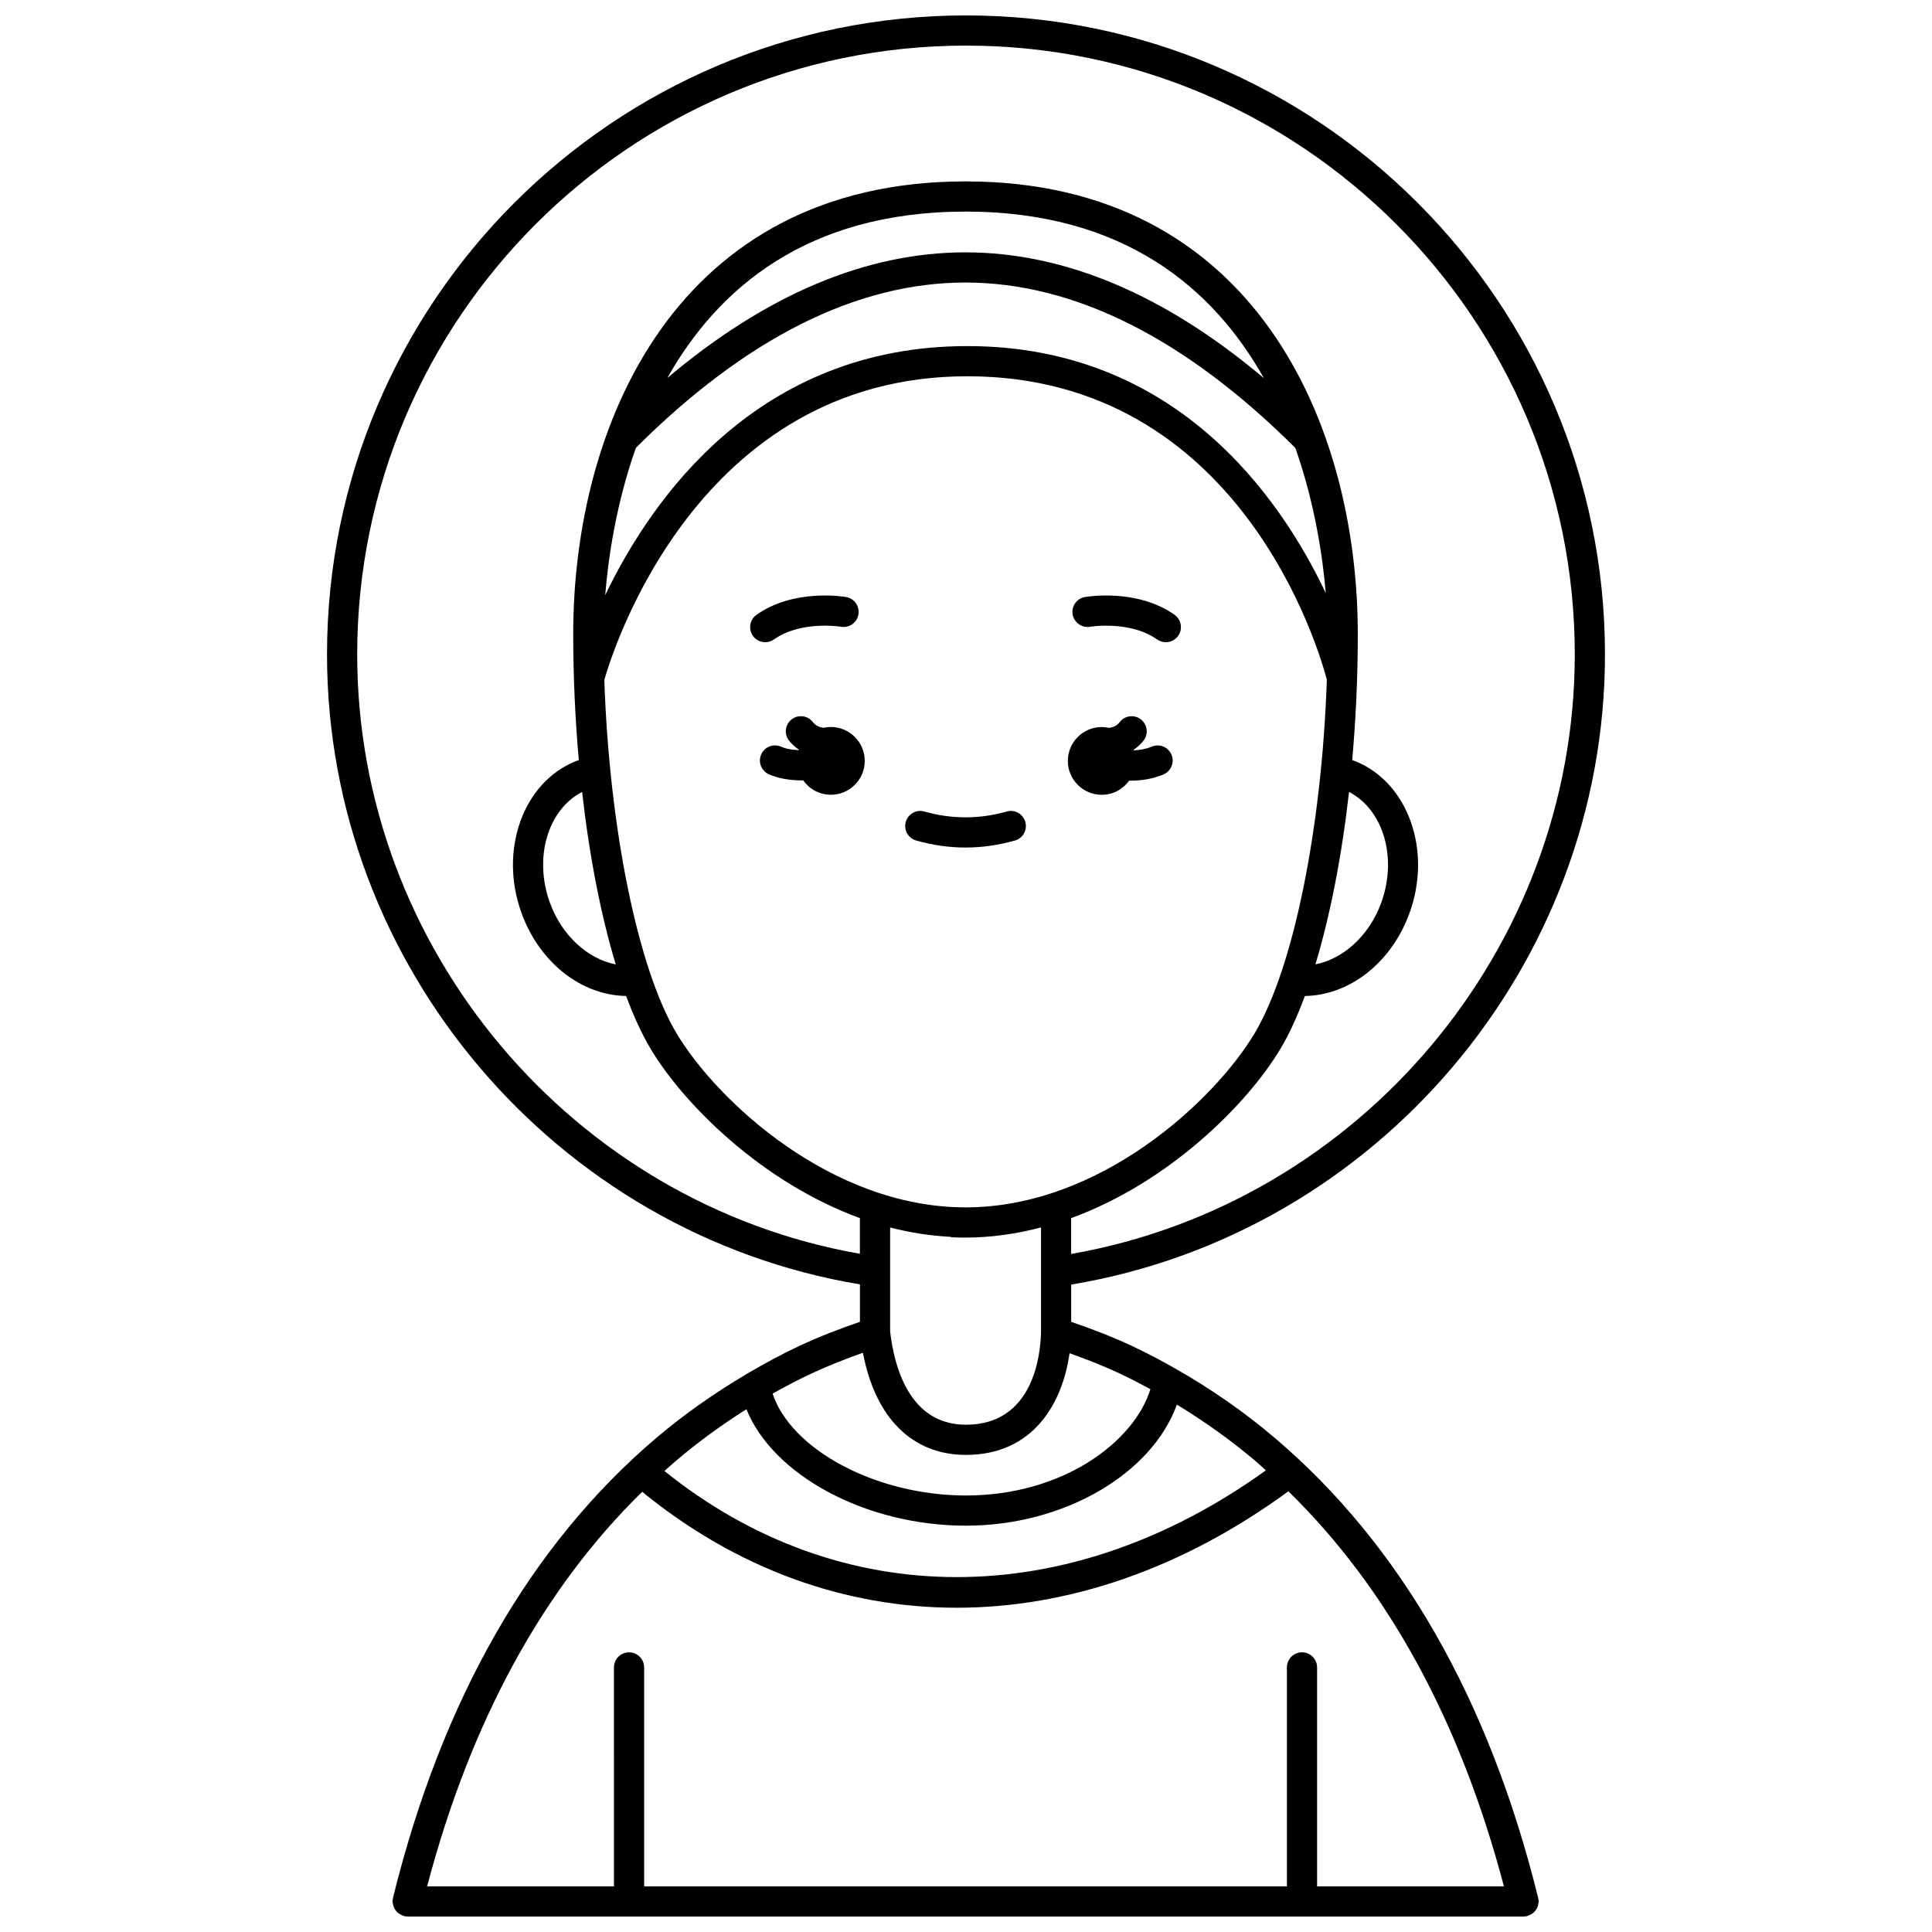 <?xml version="1.0" encoding="UTF-8"?>
<!-- Uploaded to: SVG Repo, www.svgrepo.com, Generator: SVG Repo Mixer Tools -->
<svg width="800px" height="800px" version="1.1" viewBox="144 144 512 512" xmlns="http://www.w3.org/2000/svg">
 <defs>
  <clipPath id="a">
   <path d="m230 148.09h340v503.81h-340z"/>
  </clipPath>
 </defs>
 <path d="m435.97 354.63c3.008 0 5.648-1.492 7.277-3.754 0.09 0 0.168 0.016 0.258 0.016 2.938 0 6.059-0.473 8.84-1.668 2.031-0.867 2.973-3.219 2.098-5.25-0.867-2.039-3.238-2.984-5.25-2.098-1.469 0.629-3.129 0.895-4.738 0.969-0.016-0.043-0.027-0.094-0.039-0.137 0.98-0.684 1.891-1.465 2.656-2.465 1.348-1.75 1.016-4.258-0.734-5.606-1.75-1.348-4.258-1.02-5.606 0.734-0.758 0.992-1.762 1.375-2.832 1.52-0.625-0.137-1.266-0.219-1.93-0.219-4.957 0-8.98 4.023-8.98 8.98 0 4.953 4.023 8.977 8.98 8.977z"/>
 <path d="m364.18 336.66c-0.664 0-1.309 0.082-1.93 0.219-1.066-0.145-2.07-0.527-2.832-1.52-1.344-1.746-3.852-2.082-5.606-0.734-1.75 1.348-2.082 3.859-0.734 5.606 0.766 0.996 1.68 1.773 2.66 2.461-0.012 0.031-0.02 0.066-0.031 0.102-1.691-0.059-3.383-0.32-4.691-0.906-2.027-0.906-4.387 0.008-5.281 2.019-0.902 2.016 0.004 4.383 2.019 5.281 2.594 1.16 5.727 1.625 8.746 1.625 0.121 0 0.23-0.016 0.352-0.02 1.625 2.309 4.297 3.828 7.336 3.828 4.957 0 8.98-4.023 8.98-8.98-0.008-4.961-4.027-8.98-8.988-8.98z"/>
 <path d="m432.89 310.1c0.109-0.02 10.547-1.727 17.766 3.363 0.699 0.492 1.504 0.73 2.301 0.73 1.254 0 2.496-0.586 3.269-1.695 1.273-1.805 0.84-4.297-0.965-5.574-9.969-7.031-23.195-4.797-23.75-4.703-2.172 0.383-3.613 2.445-3.242 4.617 0.383 2.176 2.488 3.629 4.621 3.262z"/>
 <path d="m346.8 314.19c0.797 0 1.598-0.238 2.301-0.73 7.172-5.055 17.52-3.402 17.762-3.363 2.199 0.359 4.242-1.074 4.621-3.246 0.387-2.176-1.066-4.25-3.242-4.629-0.559-0.098-13.777-2.328-23.75 4.703-1.805 1.273-2.238 3.766-0.965 5.574 0.781 1.102 2.016 1.691 3.273 1.691z"/>
 <path d="m386.8 366.75c4.344 1.23 8.75 1.855 13.082 1.855 4.336 0 8.746-0.625 13.082-1.855 2.125-0.602 3.359-2.812 2.754-4.934-0.602-2.129-2.828-3.371-4.934-2.754-7.269 2.055-14.543 2.055-21.812 0-2.106-0.617-4.34 0.629-4.934 2.754-0.598 2.121 0.637 4.332 2.762 4.934z"/>
 <g clip-path="url(#a)">
  <path d="m551.64 647.23c-0.016-0.098 0.012-0.188-0.012-0.281-12.98-52.566-36.457-93.578-69.789-121.88-8.137-6.914-16.883-12.977-26.062-18.207-0.125-0.09-0.25-0.156-0.387-0.23-3.731-2.109-7.516-4.117-11.391-5.934-5.16-2.41-10.598-4.519-16.125-6.398v-9.871c80.879-13.445 141.46-84.594 141.46-167 0-93.371-75.965-169.34-169.33-169.34-93.379 0-169.34 75.965-169.34 169.34 0 82.336 60.48 153.47 141.23 166.95v9.918c-5.465 1.859-10.875 3.961-16.078 6.394-4.562 2.125-9.012 4.551-13.406 7.117-0.27 0.129-0.52 0.266-0.746 0.449-8.258 4.883-16.223 10.445-23.73 16.801-33.332 28.309-56.809 69.316-69.789 121.89-0.023 0.098 0.004 0.188-0.012 0.281-0.039 0.227-0.137 0.438-0.137 0.676 0 0.156 0.07 0.285 0.09 0.438 0.02 0.168 0.059 0.32 0.098 0.484 0.082 0.348 0.188 0.672 0.359 0.98 0.074 0.145 0.172 0.266 0.27 0.395 0.199 0.281 0.41 0.527 0.676 0.746 0.145 0.121 0.297 0.207 0.457 0.309 0.277 0.168 0.551 0.312 0.867 0.406 0.094 0.031 0.164 0.098 0.262 0.121 0.293 0.074 0.582 0.102 0.871 0.109 0.02 0 0.035 0.012 0.051 0.012h295.8c0.02 0 0.035-0.012 0.051-0.012 0.289-0.008 0.578-0.035 0.871-0.109 0.098-0.023 0.164-0.094 0.262-0.121 0.316-0.102 0.59-0.238 0.867-0.406 0.16-0.102 0.316-0.188 0.457-0.309 0.266-0.219 0.477-0.469 0.68-0.746 0.094-0.133 0.188-0.25 0.27-0.395 0.168-0.309 0.277-0.633 0.359-0.98 0.039-0.164 0.078-0.316 0.098-0.484 0.016-0.148 0.09-0.281 0.09-0.438-0.016-0.242-0.113-0.449-0.152-0.676zm-239.14-384.53c29.117-29.055 58.484-43.812 87.305-43.828h0.039c28.832 0 58.246 14.766 87.43 43.832 5.199 14.758 7.266 28.941 8.07 38.477-12.234-25.801-39.977-65.465-95-65.465-55.406 0-83.586 40.234-95.957 66.008 0.766-9.539 2.809-23.973 8.113-39.023zm8.348-18.527c13.266-23.562 36.879-44.102 79.035-44.102 42.18 0 65.801 20.562 79.059 44.145-26.227-22.113-52.766-33.34-79.102-33.34h-0.043c-26.305 0.012-52.793 11.227-78.949 33.297zm180.66 109.7c9.066 4.676 12.918 17.434 8.492 29.469-3.188 8.672-10.047 14.789-17.406 16.227 3.91-12.918 6.984-28.613 8.914-45.695zm-194.33 45.703c-7.356-1.43-14.223-7.559-17.406-16.234-4.426-12.031-0.57-24.785 8.492-29.465 1.934 17.082 5.004 32.777 8.914 45.699zm-3.023-75.391c1.969-6.992 24.449-80.473 96.191-80.473 72.289 0 93.234 72.598 95.281 80.422-1.316 39.098-8.824 76.512-19.195 93.793-10.684 17.805-40.914 46.039-76.547 46.039-35.633 0-65.863-28.242-76.543-46.043-10.359-17.266-17.871-54.66-19.188-93.738zm75.738 145.1c5.156 1.352 10.496 2.191 15.965 2.488 0.137 0.023 0.25 0.102 0.391 0.109 1.219 0.082 2.426 0.086 3.637 0.086 6.887 0 13.57-0.996 19.992-2.684v27.84c0 0.008 0.004 0.012 0.004 0.02h-0.004c-0.129 5.731-1.938 24.422-19.879 24.422-15.004 0-19.035-15.391-20.105-24.707zm-141.23-151.86c0-88.961 72.379-161.34 161.34-161.34 88.961 0 161.33 72.379 161.33 161.34 0 78.062-57.062 145.53-133.47 158.89v-9.5c26.137-9.543 46.742-30.324 55.406-44.77 2.336-3.894 4.523-8.648 6.539-14.098 11.781-0.172 22.863-8.73 27.68-21.848 6.129-16.672-0.328-34.801-14.391-40.402-0.238-0.098-0.504-0.168-0.75-0.258 0.969-10.836 1.484-22.09 1.484-33.418 0-55.336-27.23-119.95-103.96-119.95s-103.96 64.621-103.96 119.95c0 11.328 0.516 22.582 1.484 33.422-0.242 0.09-0.508 0.16-0.742 0.25-14.07 5.598-20.527 23.727-14.398 40.402 4.82 13.113 15.898 21.676 27.68 21.848 2.016 5.445 4.203 10.203 6.539 14.098 8.668 14.445 29.27 35.227 55.406 44.77v9.457c-76.262-13.395-133.22-80.844-133.22-158.84zm120.53 190.51c4.379-2.047 8.914-3.82 13.488-5.438 3.289 17.262 13.055 27.066 27.316 27.066 17.672 0 25.582-13.504 27.438-26.945 4.508 1.602 8.949 3.34 13.18 5.312 2.797 1.312 5.539 2.738 8.258 4.215-4.344 14.035-23.242 28.176-48.875 28.176-23.805 0-46.309-12.113-51.246-26.996 3.43-1.926 6.906-3.746 10.441-5.391zm-17.379 9.527c7.023 17.434 31.539 30.855 58.18 30.855 26.031 0 49.23-13.715 55.898-32.082 7.254 4.422 14.227 9.355 20.77 14.914 0.957 0.812 1.875 1.672 2.816 2.508-52.359 37.66-112.66 37.723-159.39 0.18 1.004-0.895 1.992-1.812 3.012-2.68 5.977-5.066 12.242-9.613 18.715-13.695zm-27.625 21.879c25.062 20.465 53.816 30.723 83.32 30.723 29.566 0 59.867-10.309 87.922-30.859 26.402 25.773 45.582 60.918 57.129 104.7h-49.516v-58.023c0-2.211-1.789-4-4-4-2.211 0-4 1.789-4 4l0.004 58.023h-170.34v-58.023c0-2.211-1.789-4-4-4-2.211 0-4 1.789-4 4l0.004 58.023h-49.52c11.527-43.707 30.664-78.801 56.992-104.56z"/>
 </g>
</svg>
